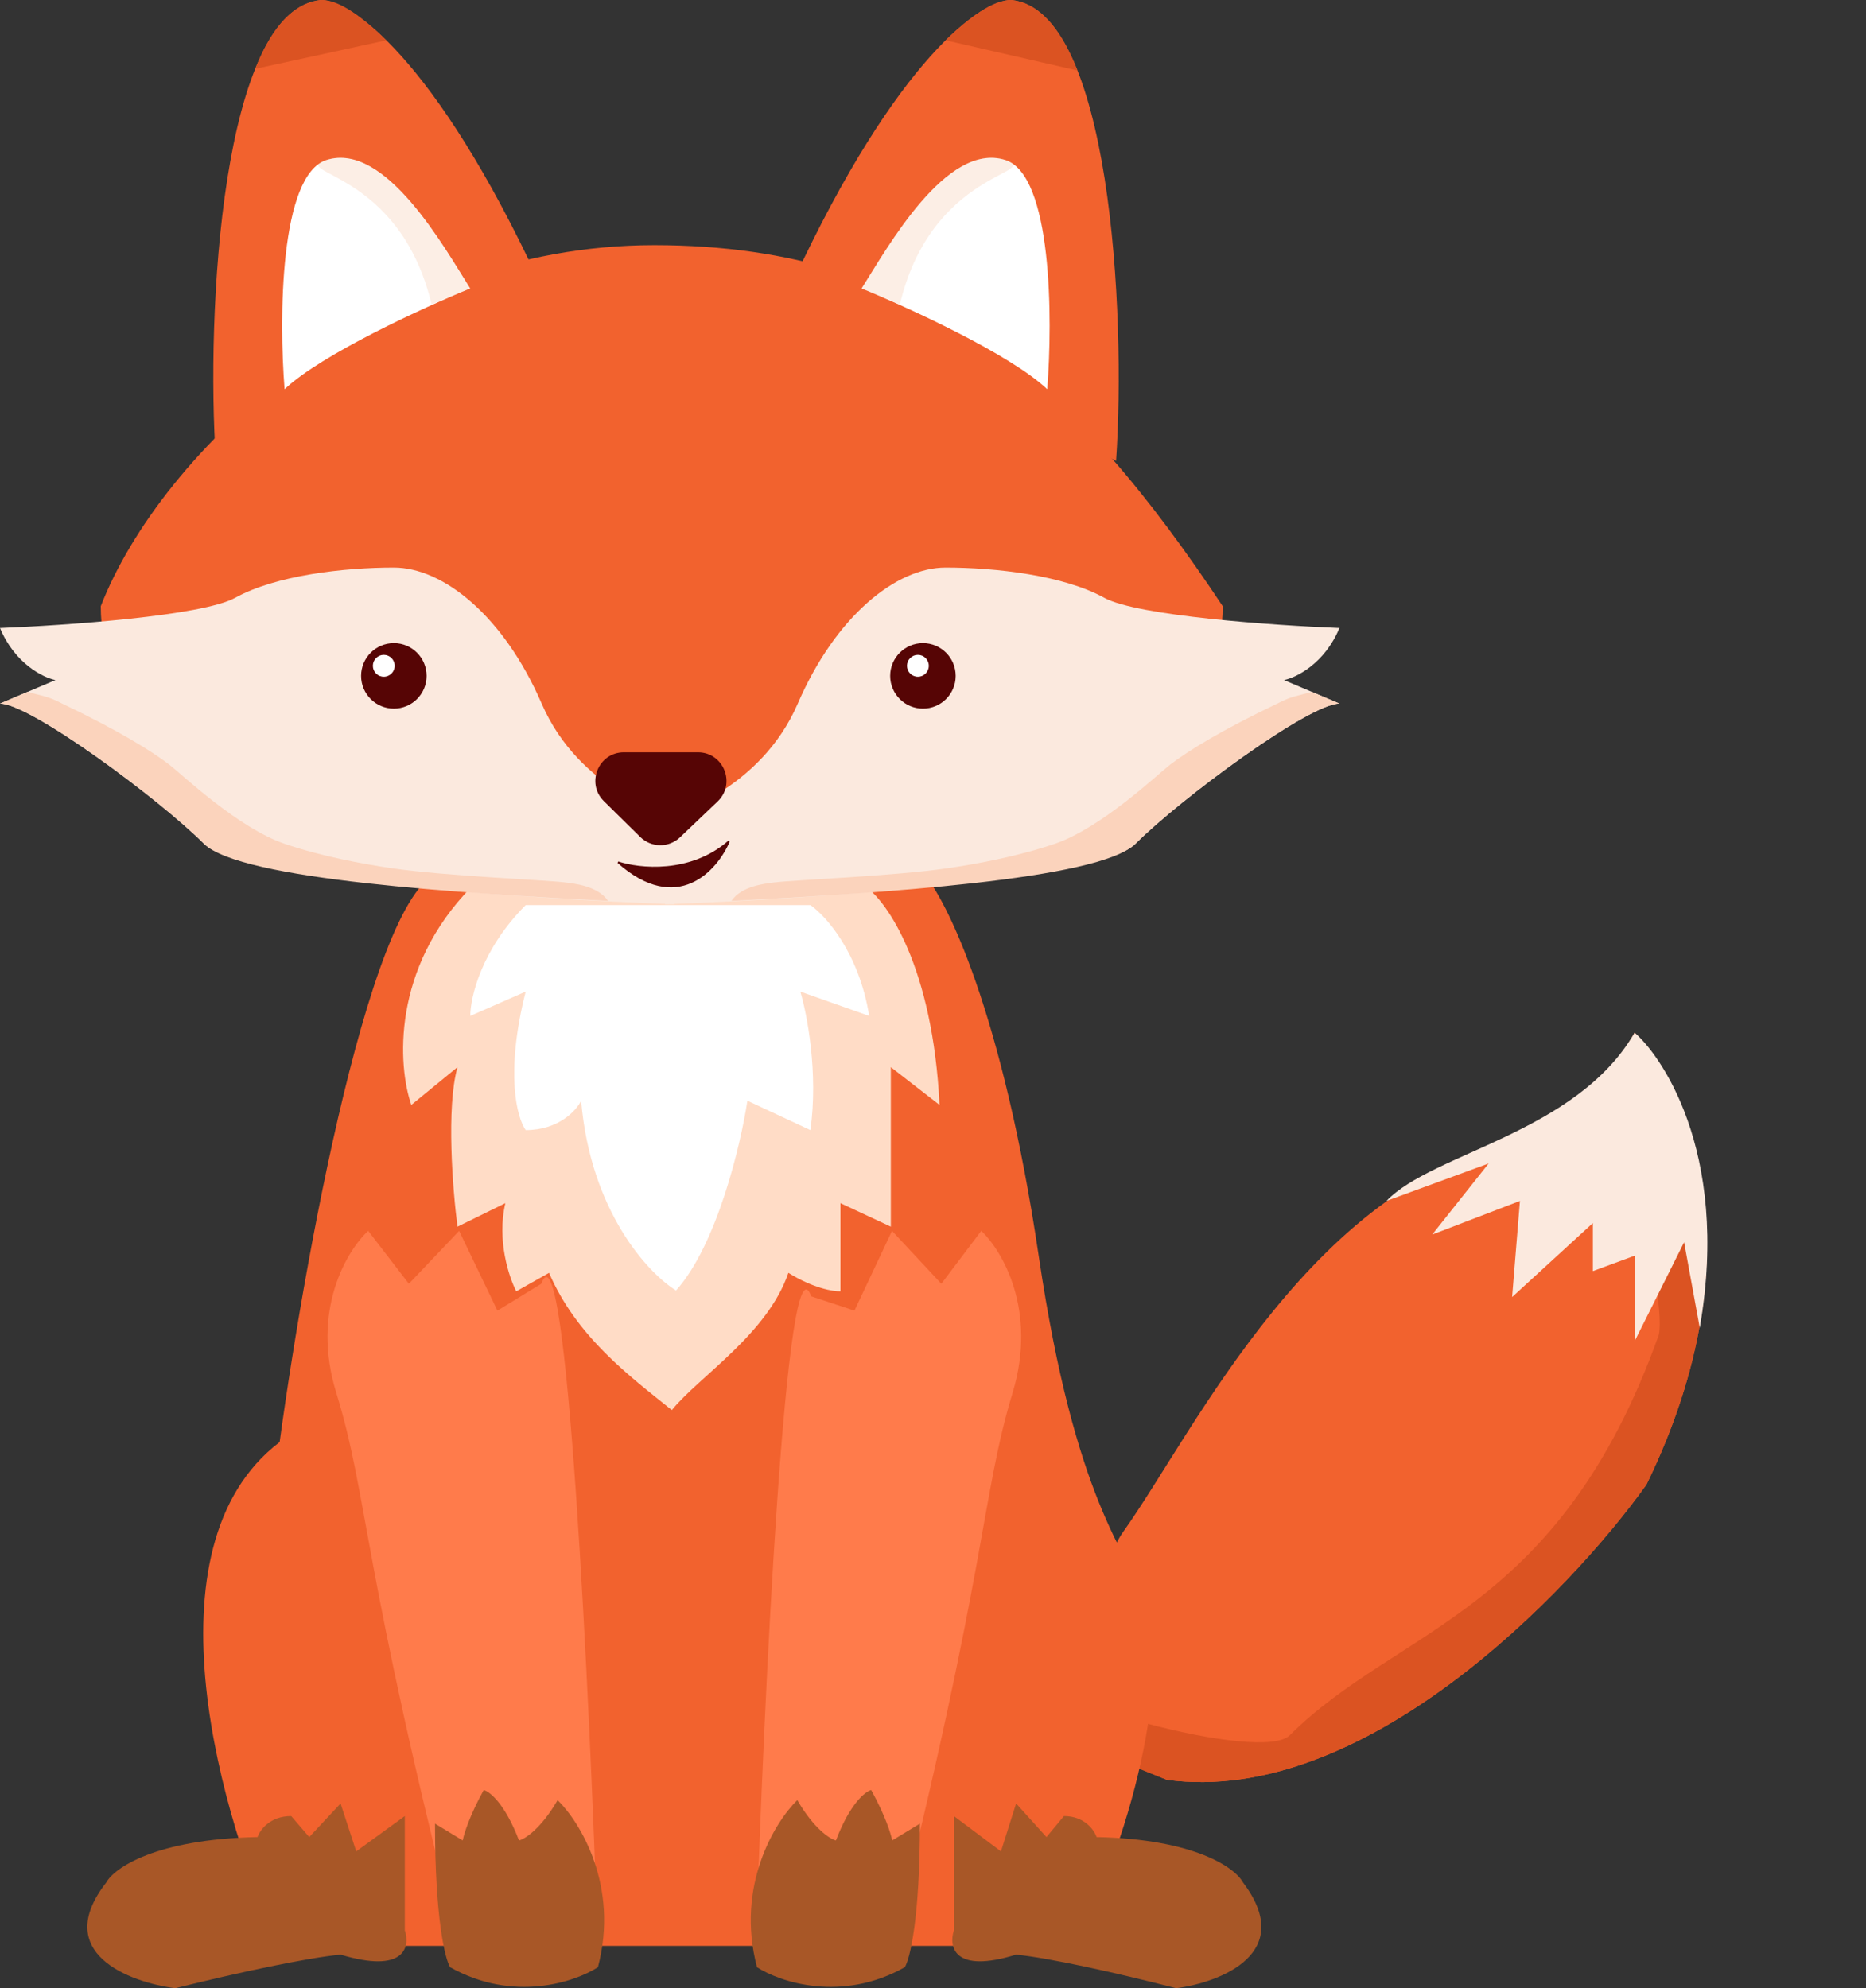 <svg width="1111" height="1184" viewBox="0 0 1111 1184" fill="none" xmlns="http://www.w3.org/2000/svg">
<rect x="0" y="0" width="1111" height="1184" fill="#333333" stroke="none"/>
<g clip-path="url(#clip0_1335_3)">
<path d="M660.604 931.557C633.586 1081.26 590.934 991.803 553.581 961.46C538.04 988.741 641.187 1038.45 694.702 1059.89C811.312 1075.83 933.681 949.327 980.289 884.08C1048.59 743.908 1004.07 646.268 973.267 614.97C955.199 646.687 925.011 670.286 912.176 678.121C783.16 699.401 711.352 852.485 668.851 912.053C664.794 917.74 661.893 924.417 660.604 931.557Z" fill="#F2622E"/>
<path d="M767.904 1033.37C751.354 1049.84 618.924 1014.64 580.685 983.576C565.144 1010.86 641.186 1038.45 694.702 1059.89C811.311 1075.83 933.68 949.327 980.289 884.081C1048.59 743.909 1004.07 646.269 973.266 614.97C955.199 646.688 992.878 766.68 987.706 794.722C928.23 961.46 833.069 968.493 767.904 1033.37Z" fill="#DB5322"/>
<path d="M1012.01 790.716C1030.63 683.698 986.844 626.279 973.225 615.024C938.471 674.999 852.722 686.5 825.5 715.174L886.339 692.855L852.722 735.204L904.957 715.174L900.303 772.402L948.401 728.336V756.951L973.225 747.794V798.728L1002.7 739.782L1012.01 790.716Z" fill="#FBE9DE"/>
<path d="M549.497 519.776H269.497C226.297 503.776 182.831 739.11 166.497 858.776C84.097 921.576 132.164 1084.94 166.497 1158.78H640.497C689.697 1056.78 690.331 981.943 684.497 957.276C670.5 924 640.097 893.876 618.497 748.276C596.897 602.676 563.497 535.276 549.497 519.776Z" fill="#F2622E"/>
<path d="M515.389 528H280.889C232.889 576.8 236.889 635 244.889 658L272.389 635.5C265.589 659.5 269.555 708.833 272.389 730.5L300.889 716.5C295.689 738.5 303.055 760.667 307.389 769L326.889 758C343.5 796.5 375.5 820 400 839.717C416.5 819.5 456.987 794.419 469.389 758C484.189 767.2 496.222 769.167 500.389 769V716.5L530.389 730.5V635.5L559.389 658C555.389 576 528.389 537.167 515.389 528Z" fill="#FFDCC6"/>
<path d="M482.5 539H313C286.6 565.4 280 594 280 605L313 590.5C300.6 639.3 307.833 665.833 313 673C332.6 673 343.167 661.333 346 655.5C351.6 721.5 386 758.333 402.5 768.5C426.9 741.3 441 681.833 445 655.5L482.5 673C487.3 639 480.5 603.833 476.5 590.5L517.5 605C511.5 567.4 491.667 545.333 482.5 539Z" fill="white"/>
<path d="M200.227 829.5C185.03 780.3 206.559 744.667 219.224 733L243.444 764.5L273.364 733L296.16 780.5L322.281 764.5C337.478 723.3 351.093 1010.33 356 1159H273.364C215.424 932.5 219.224 891 200.227 829.5Z" fill="#FF7B4B"/>
<path d="M602.87 829.5C617.785 780.3 596.656 744.667 584.228 733L560.458 764.5L531.096 733L508.725 780.5L483 772C468.086 730.8 454.816 1010.33 450 1159H531.096C587.956 932.5 584.228 891 602.87 829.5Z" fill="#FF7B4B"/>
<path d="M275.5 1096L259 1086C259 1142.8 265 1166.67 268 1171.5C305.6 1192.7 342.333 1180.33 356 1171.5C368.8 1123.1 345.333 1085 332 1072C322 1089.2 312.5 1095.17 309 1096C300.6 1074 291.5 1066.83 288 1066C279.6 1081.2 276.167 1092.33 275.5 1096Z" fill="#A85727"/>
<path d="M531.2 1096L547.7 1086C547.7 1142.8 541.7 1166.67 538.7 1171.5C501.1 1192.7 464.367 1180.33 450.7 1171.5C437.9 1123.1 461.367 1085 474.7 1072C484.7 1089.2 494.2 1095.17 497.7 1096C506.1 1074 515.2 1066.83 518.7 1066C527.1 1081.2 530.534 1092.33 531.2 1096Z" fill="#A85727"/>
<path d="M241.022 1149.5V1081.5L212.101 1102.5L202.771 1074L184.112 1094L173.383 1081.5C160.695 1081.5 154.724 1089.83 153.325 1094C92.496 1095.2 67.96 1112.5 63.295 1121C30.455 1163 76.978 1180.5 104.345 1184C142.496 1174.5 182.402 1166 202.771 1164C241.209 1175.6 244.288 1159.17 241.022 1149.5Z" fill="#A85727"/>
<path d="M567.947 1149.5V1081.5L595.955 1102.5L604.99 1074L623.06 1094L633.45 1081.5C645.738 1081.5 651.52 1089.83 652.875 1094C711.783 1095.2 735.544 1112.5 740.062 1121C771.864 1163 726.81 1180.5 700.308 1184C663.361 1174.5 624.716 1166 604.99 1164C567.766 1175.6 564.784 1159.17 567.947 1149.5Z" fill="#A85727"/>
<path d="M728 361C728 467.039 572.582 530 389.5 530C206.418 530 60 467.039 60 361C96 268.5 225 146 389.5 146C554 146 642.5 232.5 728 361Z" fill="#F2622E"/>
<path d="M140 356C120.4 366.8 38.5 372.5 0 374C8.8 395.2 25.667 403.5 33 405L0 419C18 419 94.5 475.5 121.5 502.5C143.1 524.1 317.167 535.5 401.5 538.5C403 523.5 405.1 492.6 401.5 489C397 484.5 345 471 322.5 419C300 367 264 338 234.5 338C205 338 164.5 342.5 140 356Z" fill="#FBE9DE"/>
<path d="M657.488 356C677.088 366.8 758.988 372.5 797.488 374C788.688 395.2 771.822 403.5 764.488 405L797.488 419C779.488 419 702.988 475.5 675.988 502.5C654.388 524.1 480.322 535.5 395.988 538.5C394.488 523.5 392.388 492.6 395.988 489C400.488 484.5 452.488 471 474.988 419C497.488 367 533.488 338 562.988 338C592.488 338 632.988 342.5 657.488 356Z" fill="#FBE9DE"/>
<path d="M696.5 455.5C707.5 447 728 434.5 760.5 419C769 414.5 772.5 414.5 781 412L797.488 419C779.488 419 702.988 475.5 675.988 502.5C654.388 524.1 521 532 435.5 536.5C441.5 527.5 455.952 526.158 461 525.5C472.5 524 532.092 521.766 564.5 517C581.5 514.5 606 510 628 502.5C655.923 492.981 689.227 461.121 696.5 455.5Z" fill="#FBD3BC"/>
<path d="M100.988 455.5C89.988 447 69.488 434.5 36.988 419C28.488 414.5 24.988 414.5 16.488 412L0 419C18 419 94.5 475.5 121.5 502.5C143.1 524.1 276.488 532 361.988 536.5C355.988 527.5 341.536 526.158 336.488 525.5C324.988 524 265.396 521.766 232.988 517C215.988 514.5 191.488 510 169.488 502.5C141.566 492.981 108.262 461.121 100.988 455.5Z" fill="#FBD3BC"/>
<path d="M321.065 168C258.665 33.6 208.398 0 191.065 0C131.865 5.6 122.565 186.667 128.565 274.5L321.065 168Z" fill="#F2622E"/>
<path d="M472 168C534.4 33.6 584.666 0 602 0C661.2 5.6 670.499 186.667 664.499 274.5L472 168Z" fill="#F2622E"/>
<path d="M563 24C577 10.5 591 -8.39228e-05 601.997 5.03077e-10C617.498 1.5 631 15 641.5 42L563 24Z" fill="#DB5322"/>
<path d="M230 24C216 10.5 202.5 -8.39228e-05 191.503 5.03072e-10C176.002 1.5 162.5 14 152 41L230 24Z" fill="#DB5322"/>
<path d="M169.438 231.777C191.438 210.977 252.271 183.11 279.938 171.777C264.438 147.277 229.438 84.277 194.438 95.277C166.438 104.077 166.104 189.944 169.438 231.777Z" fill="white"/>
<path d="M279.727 171.777C262.834 178.697 258.097 180.791 256.97 181.373C256.98 181.415 256.99 181.458 257 181.5C257 181.5 256.25 181.744 256.97 181.373C237.931 101.003 171.512 103.496 194.227 95.277C229.227 84.277 264.227 147.277 279.727 171.777Z" fill="#EA8C55" fill-opacity="0.15"/>
<path d="M623.5 231.777C601.5 210.977 540.667 183.11 513 171.777C528.5 147.277 563.5 84.277 598.5 95.277C626.5 104.077 626.833 189.944 623.5 231.777Z" fill="white"/>
<path d="M513 171.777C529.893 178.697 534.63 180.791 535.757 181.373C535.747 181.415 535.737 181.458 535.727 181.5C535.727 181.5 536.476 181.744 535.757 181.373C554.796 101.003 621.215 103.496 598.5 95.277C563.5 84.277 528.5 147.277 513 171.777Z" fill="#EA8C55" fill-opacity="0.15"/>
<path d="M234.5 422C245.27 422 254 413.27 254 402.5C254 391.73 245.27 383 234.5 383C223.73 383 215 391.73 215 402.5C215 413.27 223.73 422 234.5 422Z" fill="#560505"/>
<path d="M228.5 403C232.09 403 235 400.09 235 396.5C235 392.91 232.09 390 228.5 390C224.91 390 222 392.91 222 396.5C222 400.09 224.91 403 228.5 403Z" fill="white"/>
<path d="M549.5 422C560.27 422 569 413.27 569 402.5C569 391.73 560.27 383 549.5 383C538.73 383 530 391.73 530 402.5C530 413.27 538.73 422 549.5 422Z" fill="#560505"/>
<path d="M546.5 403C550.09 403 553 400.09 553 396.5C553 392.91 550.09 390 546.5 390C542.91 390 540 392.91 540 396.5C540 400.09 542.91 403 546.5 403Z" fill="white"/>
<path d="M404.868 498.637C398.223 504.97 387.75 504.883 381.21 498.442L359.555 477.111C348.721 466.44 356.277 448 371.484 448H415.521C430.864 448 438.356 466.721 427.249 477.306L404.868 498.637Z" fill="#560505"/>
<path d="M368 513.5C380.5 517.667 411.2 521 434 501C426.667 518.167 403.2 544.7 368 513.5Z" fill="#560505" stroke="#560505"/>
</g>
<defs>
<clipPath id="clip0_1335_3">
<rect width="1111" height="1184" fill="white"/>
</clipPath>
</defs>
</svg>
